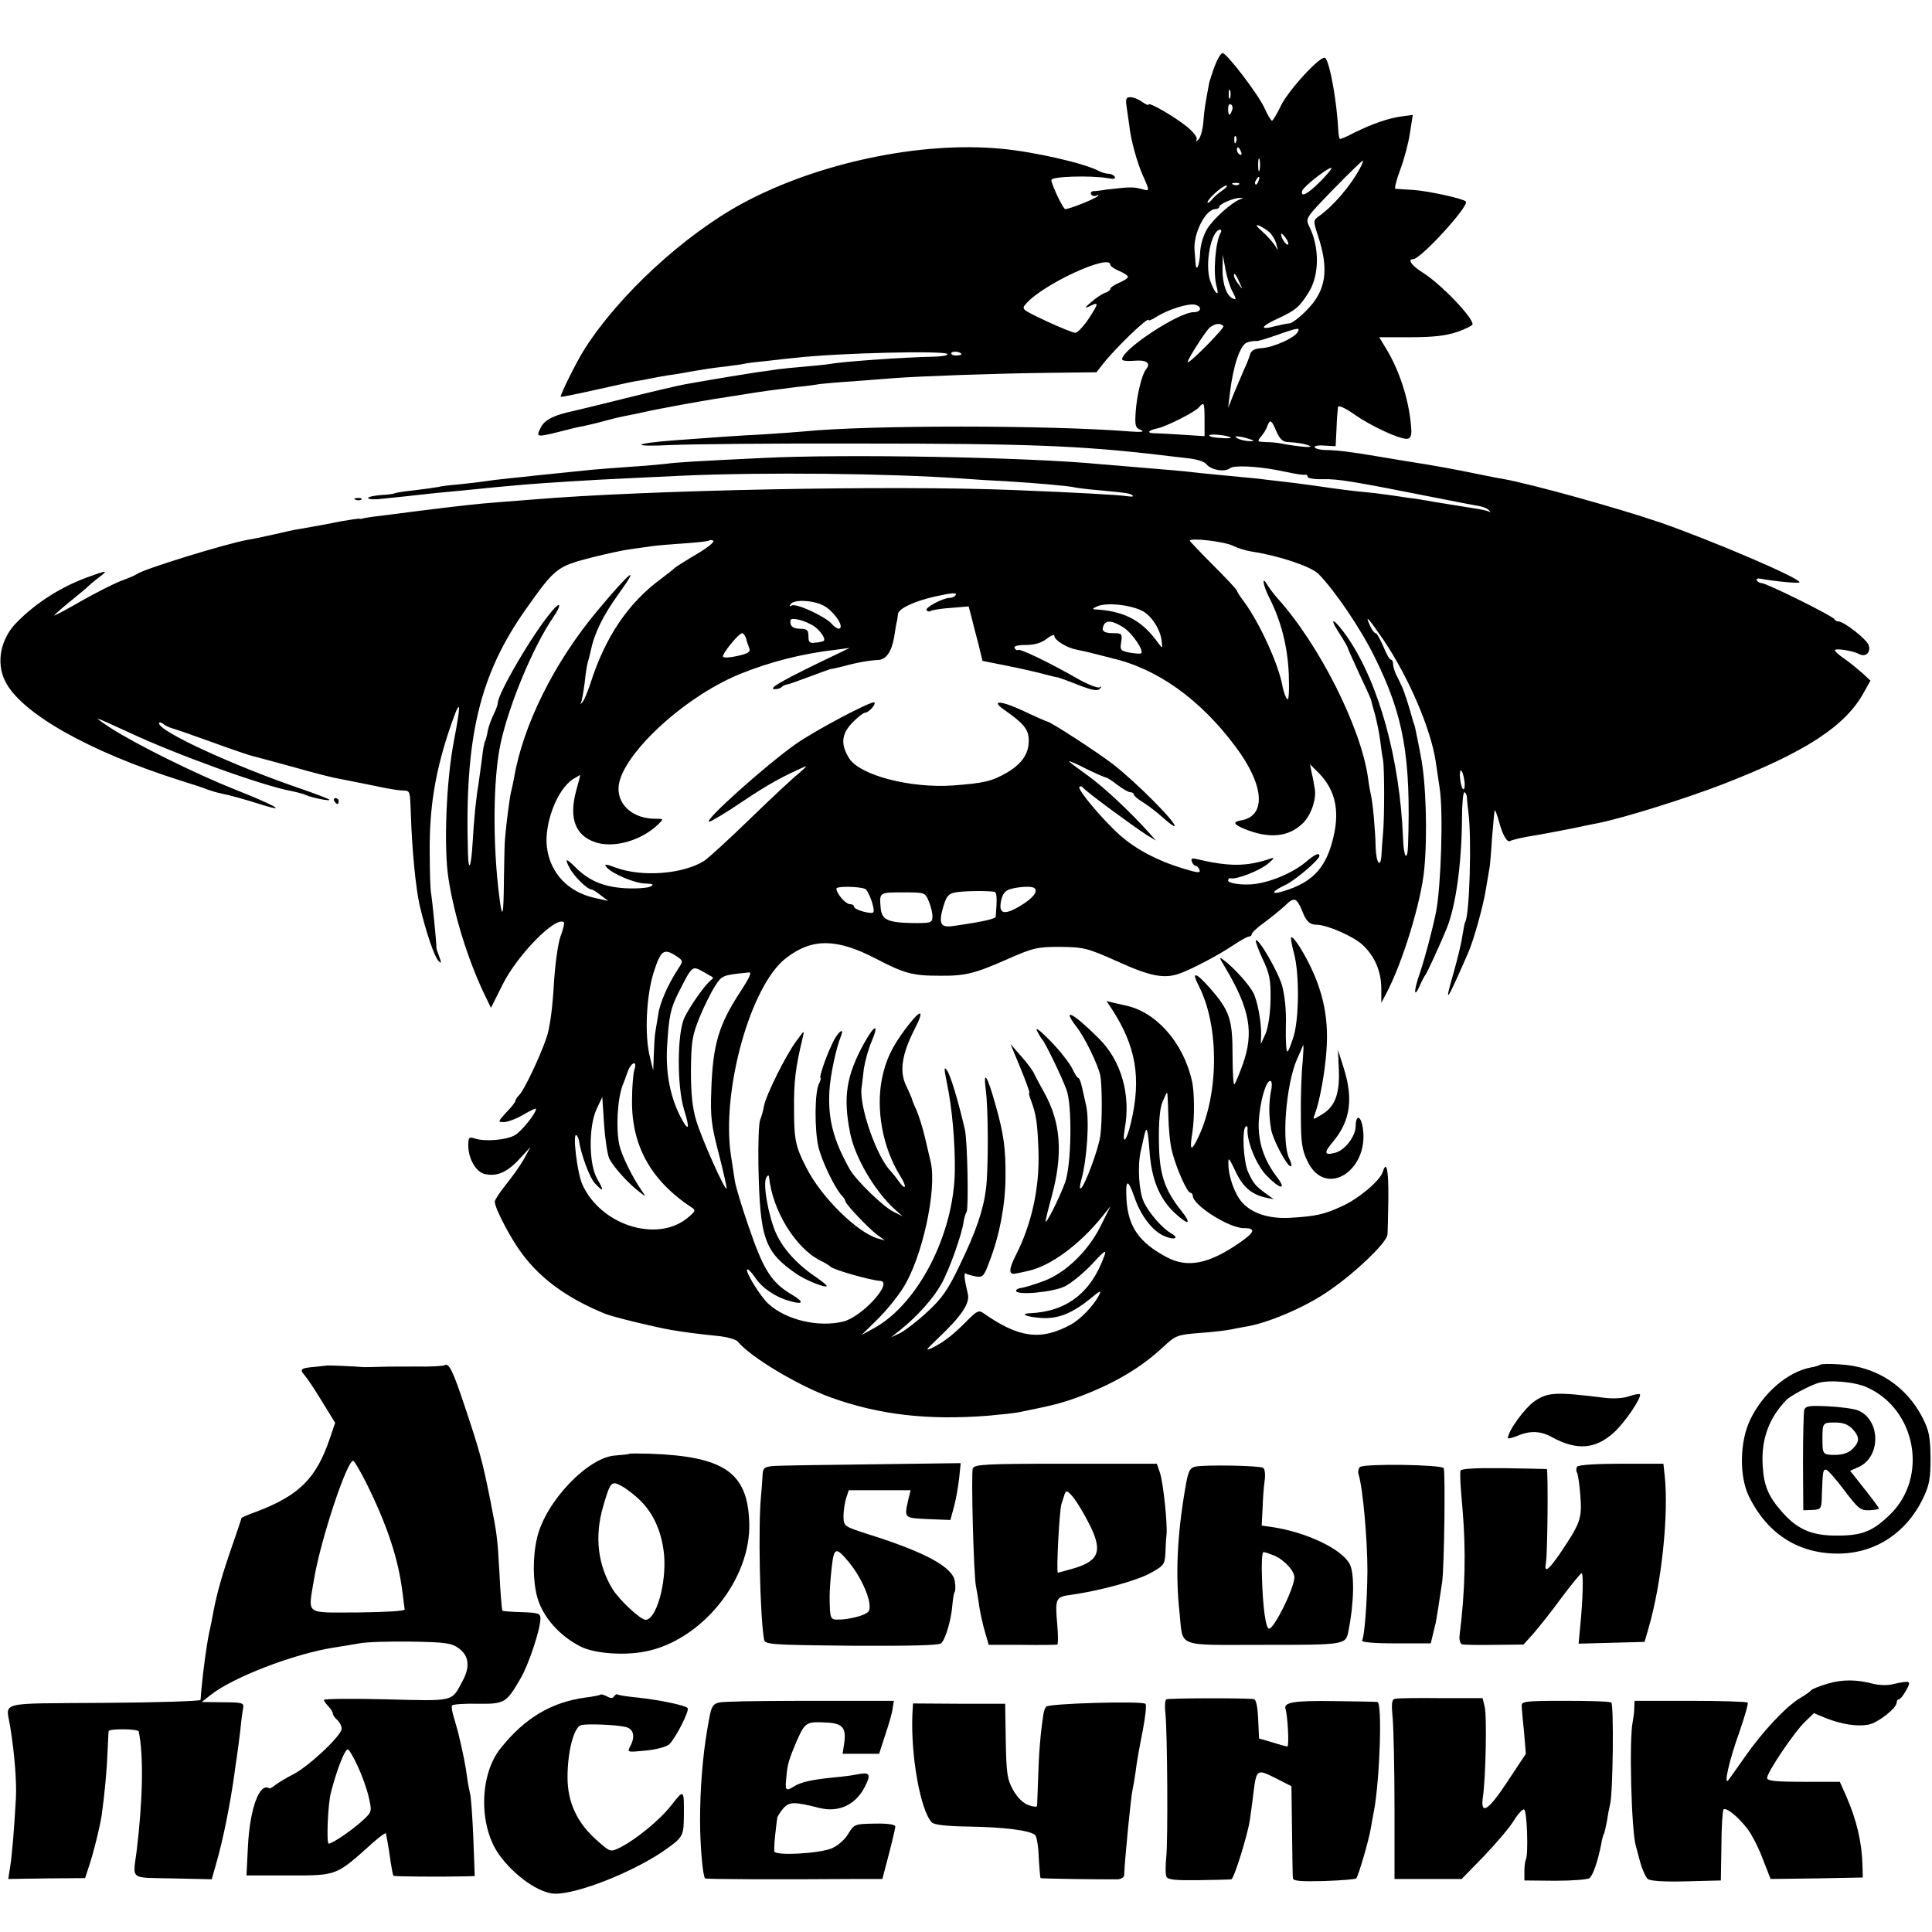 <?xml version="1.0" standalone="no"?>
<!DOCTYPE svg PUBLIC "-//W3C//DTD SVG 20010904//EN"
 "http://www.w3.org/TR/2001/REC-SVG-20010904/DTD/svg10.dtd">
<svg version="1.0" xmlns="http://www.w3.org/2000/svg"
 width="656pt" height="656pt" viewBox="0 0 656 656"
 preserveAspectRatio="xMidYMid meet">
<g transform="translate(0,656) scale(0.1,-0.1)"
fill="#000000" stroke="none">
<path d="M4125 6337 c-9 -24 -17 -50 -19 -57 -13 -70 -17 -91 -20 -133 -2 -27
-10 -54 -16 -60 -9 -9 -11 -9 -7 -1 4 7 -11 26 -33 44 -42 34 -130 85 -130 75
0 -4 -10 1 -22 9 -12 9 -30 16 -40 16 -15 0 -17 -6 -12 -37 3 -21 7 -49 9 -63
4 -42 26 -123 46 -167 24 -54 24 -53 -8 -44 -26 7 -42 6 -118 -3 -16 -3 -36
-5 -43 -5 -7 -1 -10 -6 -7 -11 4 -6 12 -7 18 -4 7 4 8 3 4 -2 -8 -9 -96 -44
-110 -44 -7 0 -47 83 -47 99 0 12 133 16 192 6 19 -4 27 -2 23 5 -3 5 -13 10
-21 10 -8 0 -22 4 -32 9 -47 26 -221 66 -333 76 -273 26 -623 -48 -877 -185
-198 -107 -420 -311 -537 -495 -25 -38 -85 -159 -81 -162 1 -2 54 9 117 23 63
14 125 28 139 30 14 2 36 6 50 9 14 3 41 8 60 11 19 2 58 9 85 14 28 5 74 12
104 15 30 4 63 8 74 11 10 2 45 6 76 9 31 4 72 8 91 10 150 17 509 25 517 13
2 -5 -17 -8 -44 -9 -106 -2 -316 -17 -356 -25 -12 -2 -51 -6 -87 -9 -36 -3
-76 -7 -90 -9 -14 -2 -45 -7 -70 -10 -51 -8 -121 -19 -245 -41 -22 -4 -112
-25 -200 -47 -88 -22 -167 -41 -176 -43 -67 -14 -100 -30 -113 -57 -17 -33
-14 -33 63 -14 31 8 67 17 81 19 14 3 45 10 70 17 25 7 54 14 65 16 11 2 31 6
45 9 59 13 79 17 155 31 44 8 96 17 115 20 19 3 60 9 90 14 73 12 113 17 185
26 33 3 68 8 78 10 10 1 59 6 110 9 51 4 115 9 142 11 92 7 349 16 519 18
l169 2 21 27 c43 55 156 164 156 150 0 -3 10 1 23 9 41 27 115 50 136 43 24
-7 19 -25 -6 -25 -51 0 -243 -126 -243 -160 0 -5 18 -7 40 -5 41 4 59 -7 42
-28 -15 -18 -32 -88 -36 -147 -3 -45 -1 -53 18 -60 14 -6 2 -8 -37 -5 -278 22
-888 22 -1109 0 -24 -2 -86 -7 -138 -10 -95 -5 -123 -7 -300 -20 -144 -11
-152 -23 -10 -16 69 3 355 6 635 5 572 0 752 -7 1025 -39 14 -2 52 -6 85 -10
35 -3 65 -12 71 -21 16 -20 62 -28 80 -14 12 11 90 7 159 -6 11 -2 36 -7 55
-11 19 -4 38 -6 43 -5 4 1 7 -2 7 -7 0 -5 24 -9 53 -8 50 1 100 -7 367 -60 69
-14 139 -27 155 -30 17 -2 35 -9 40 -15 7 -7 7 -9 0 -5 -5 3 -28 8 -50 11 -63
10 -98 16 -130 21 -16 3 -46 8 -65 11 -19 2 -51 7 -70 10 -19 3 -53 7 -75 10
-75 7 -120 13 -195 24 -41 6 -97 13 -125 16 -27 3 -61 7 -75 9 -14 1 -61 6
-105 10 -44 4 -93 9 -110 11 -30 4 -91 9 -200 18 -33 3 -87 7 -120 10 -247 24
-869 35 -1145 21 -230 -11 -296 -15 -330 -20 -19 -2 -73 -7 -120 -10 -47 -3
-105 -8 -130 -10 -97 -10 -166 -17 -195 -20 -16 -2 -55 -6 -85 -9 -30 -3 -71
-8 -90 -11 -19 -3 -57 -7 -85 -10 -27 -2 -59 -6 -70 -9 -11 -2 -47 -7 -80 -11
-32 -3 -62 -8 -65 -10 -4 -2 -25 -5 -48 -6 -23 -2 -42 -6 -42 -10 0 -4 15 -5
32 -4 18 2 58 6 88 9 30 3 80 9 110 12 30 3 73 7 95 9 22 2 71 7 110 11 38 3
84 8 100 9 44 4 250 17 325 20 36 2 130 6 210 10 278 12 693 8 950 -10 36 -3
102 -7 146 -9 101 -6 214 -16 234 -21 8 -2 48 -7 87 -10 94 -9 101 -10 109
-18 4 -3 -4 -4 -17 -2 -30 5 -185 13 -384 21 -416 17 -1254 0 -1635 -32 -36
-3 -87 -7 -115 -9 -69 -5 -140 -13 -275 -30 -63 -8 -131 -17 -150 -19 -19 -3
-37 -5 -40 -7 -3 -1 -8 -1 -12 0 -4 0 -31 -4 -60 -9 -50 -10 -71 -14 -140 -26
-16 -2 -56 -11 -90 -19 -35 -8 -74 -16 -88 -18 -76 -14 -352 -99 -375 -116 -5
-4 -31 -15 -56 -24 -25 -10 -84 -40 -132 -67 -48 -28 -90 -50 -93 -50 -2 0 21
21 53 47 32 26 60 49 63 53 3 3 18 16 34 28 36 27 31 27 -40 1 -91 -34 -173
-87 -237 -152 -55 -55 -71 -136 -40 -199 53 -109 285 -240 598 -339 39 -12 79
-25 90 -30 11 -4 31 -10 45 -13 31 -6 81 -20 144 -40 85 -26 36 1 -98 54 -133
53 -333 152 -420 208 -28 18 -47 32 -44 32 3 0 50 -21 104 -46 159 -75 458
-183 554 -200 19 -4 42 -10 50 -14 20 -9 85 -22 78 -15 -3 3 -45 19 -94 36
-226 77 -484 195 -484 223 0 4 6 4 13 -1 6 -6 21 -13 32 -16 11 -3 72 -24 135
-47 63 -23 122 -43 130 -45 8 -2 72 -19 141 -38 70 -20 140 -38 155 -40 30 -6
116 -23 169 -34 17 -3 40 -7 53 -7 25 -1 24 0 27 -81 4 -126 17 -252 30 -310
22 -92 50 -174 64 -188 10 -10 10 -7 3 13 -5 14 -10 27 -10 30 0 20 -15 169
-18 185 -3 11 -5 76 -5 145 -1 143 17 259 62 398 43 129 48 122 20 -25 -26
-134 -35 -362 -18 -468 20 -128 68 -281 126 -400 l18 -37 39 78 c51 103 184
237 209 212 2 -2 -3 -24 -12 -48 -9 -25 -19 -100 -23 -170 -4 -73 -14 -146
-25 -175 -22 -64 -75 -176 -92 -193 -7 -7 -13 -16 -13 -20 0 -4 -14 -22 -31
-39 -29 -32 -29 -33 -8 -33 12 0 42 11 66 25 23 14 43 23 43 20 0 -15 -48 -75
-71 -89 -29 -17 -101 -23 -136 -12 -21 7 -23 4 -23 -24 0 -44 26 -89 55 -96
41 -10 76 5 117 49 l39 42 -22 -40 c-12 -22 -40 -61 -61 -87 -21 -26 -38 -52
-38 -58 0 -23 54 -126 94 -179 65 -86 154 -150 281 -202 27 -11 168 -45 225
-55 56 -9 80 -12 155 -20 33 -3 64 -12 70 -19 40 -51 205 -150 316 -190 164
-59 329 -78 534 -62 44 4 91 9 105 12 109 22 143 30 200 51 121 45 213 99 289
170 42 39 47 42 125 48 45 3 92 9 106 12 14 3 35 7 47 9 70 10 195 62 273 114
92 60 209 171 211 199 1 10 2 64 3 120 1 100 -6 134 -19 93 -9 -30 -82 -91
-139 -117 -61 -28 -90 -34 -176 -39 -71 -4 -130 15 -163 53 -24 26 -46 88 -46
127 -1 27 1 26 23 -20 24 -53 54 -80 102 -91 l29 -6 -25 18 c-37 27 -44 35
-62 74 -16 35 -22 146 -8 155 4 3 7 -1 6 -8 -4 -39 29 -122 64 -158 45 -47 71
-52 36 -6 -45 59 -65 120 -62 190 4 66 24 137 39 137 6 0 7 -16 2 -37 -7 -41
-7 -81 1 -128 6 -35 54 -125 66 -125 5 0 3 10 -3 23 -29 52 -13 254 25 341 8
17 17 38 20 46 3 8 2 -16 -1 -55 -4 -38 -7 -120 -6 -182 0 -94 4 -119 23 -157
63 -130 218 -24 185 126 -8 33 -22 29 -22 -6 0 -34 -37 -82 -69 -90 -38 -10
-40 -1 -9 36 60 71 71 146 37 253 l-19 60 3 -69 c3 -82 -14 -125 -59 -151 -30
-18 -30 -18 -23 1 17 44 35 144 40 219 7 97 -8 179 -45 263 -28 63 -68 126
-75 119 -2 -2 2 -27 10 -55 18 -70 17 -215 -1 -279 -9 -29 -18 -53 -22 -53 -4
0 -6 39 -5 86 2 53 -4 106 -13 138 -14 48 -80 162 -89 153 -2 -2 8 -31 23 -63
24 -50 28 -71 27 -139 -1 -48 -8 -94 -17 -115 l-16 -35 1 30 c1 45 -12 116
-27 145 -14 27 -67 86 -100 110 -17 13 -16 10 5 -25 84 -141 98 -221 60 -328
-12 -34 -25 -65 -29 -69 -3 -4 -6 41 -6 100 0 121 -10 151 -77 227 -48 55 -64
58 -38 8 72 -140 69 -378 -7 -526 -20 -39 -24 -30 -14 31 7 48 7 135 -2 172
-29 130 -122 235 -226 256 -8 2 -26 6 -39 9 l-25 6 18 -27 c82 -126 101 -234
65 -386 -15 -64 -31 -80 -21 -20 21 115 -12 231 -88 306 -86 86 -128 108 -77
41 30 -38 74 -130 82 -167 6 -32 7 -155 0 -204 -5 -43 -53 -171 -66 -179 -5
-3 -4 9 1 27 20 71 29 207 16 258 -2 8 -7 32 -12 53 -4 20 -10 37 -14 37 -3 0
-12 14 -20 31 -8 17 -40 59 -73 93 -34 35 -54 51 -47 36 7 -14 15 -27 18 -30
8 -7 66 -125 82 -170 20 -52 17 -252 -4 -313 -18 -51 -66 -147 -67 -134 0 4 9
42 21 85 39 144 31 252 -26 353 -13 24 -29 53 -34 64 -5 11 -25 38 -45 60
l-35 40 34 -82 c19 -46 32 -83 30 -83 -3 0 0 -11 5 -25 18 -47 23 -79 26 -176
4 -121 -23 -245 -76 -349 -26 -51 -26 -70 0 -64 11 2 30 6 42 9 74 16 174 89
251 185 l28 35 -32 -64 c-42 -87 -120 -163 -196 -191 -32 -12 -66 -22 -75 -23
-10 -1 -18 -5 -18 -10 0 -16 124 -5 165 15 22 11 64 45 93 76 41 45 50 51 42
29 -45 -127 -129 -191 -254 -196 -36 -2 -8 -13 39 -16 56 -4 104 15 164 63 37
31 42 33 32 13 -20 -37 -63 -81 -96 -99 -102 -55 -176 -45 -297 40 -14 10 -22
6 -50 -22 -48 -49 -79 -74 -118 -94 -31 -15 -30 -13 16 31 79 75 108 118 100
150 -12 50 -14 73 -7 69 4 -3 19 -7 34 -10 24 -4 28 0 47 52 34 88 53 189 54
282 1 101 -6 150 -34 249 -28 100 -42 121 -33 51 9 -68 9 -268 1 -335 -9 -73
-34 -147 -90 -262 -39 -82 -60 -112 -109 -157 -33 -31 -75 -63 -92 -72 l-32
-15 34 27 c57 46 111 107 137 154 26 45 71 171 76 213 2 12 6 27 10 32 7 13 3
242 -6 280 -22 95 -49 186 -61 201 -10 14 -10 6 0 -43 18 -85 28 -203 27 -298
-3 -216 -125 -453 -275 -535 l-42 -23 53 52 c29 28 68 76 87 106 66 102 117
336 95 430 -4 17 -13 55 -20 85 -7 30 -20 71 -28 90 -9 19 -16 37 -16 40 -1 3
-9 22 -19 43 -24 49 -15 107 28 192 37 71 22 72 -31 1 -45 -60 -66 -104 -79
-166 -22 -107 2 -237 61 -332 25 -39 20 -54 -6 -17 -8 12 -21 27 -27 34 -47
49 -105 216 -98 280 2 11 5 41 8 66 4 25 15 66 26 92 27 63 11 60 -25 -5 -60
-109 -72 -181 -48 -303 16 -84 84 -200 153 -262 l26 -23 -30 15 c-35 16 -129
108 -150 145 -56 100 -74 171 -69 265 3 53 22 144 40 189 12 32 -14 9 -30 -27
-22 -45 -46 -117 -40 -117 2 0 0 -9 -5 -19 -15 -27 -16 -157 -2 -216 12 -49
55 -138 78 -163 7 -7 13 -16 13 -20 0 -10 80 -94 110 -116 l25 -18 -25 7 c-71
21 -193 142 -242 240 -37 71 -42 96 -42 200 -1 90 5 141 29 240 7 29 7 29 -22
-11 -35 -47 -102 -182 -109 -219 -2 -13 -8 -35 -13 -47 -5 -13 -7 -82 -6 -153
5 -252 20 -295 130 -371 31 -21 95 -47 102 -41 2 2 -14 15 -34 29 -66 44 -113
96 -138 150 -26 59 -46 170 -33 190 4 7 8 9 9 3 11 -114 89 -242 174 -285 17
-8 32 -18 35 -21 9 -10 134 -46 168 -48 47 -3 -59 -121 -124 -138 -85 -21
-195 5 -255 60 -28 25 -84 117 -71 117 4 0 16 -13 26 -28 24 -36 70 -67 119
-80 45 -13 48 -3 6 22 -70 41 -97 84 -147 231 -23 66 -44 136 -47 155 -3 19
-9 58 -13 85 -34 220 66 580 187 672 88 68 171 67 303 -1 99 -52 127 -59 218
-59 87 -1 119 7 230 56 88 39 102 42 180 42 80 -1 92 -4 193 -49 112 -51 159
-60 211 -42 42 15 132 62 184 97 24 16 47 29 53 29 5 0 9 4 9 8 0 5 19 23 43
40 23 17 54 42 70 57 31 30 39 28 58 -17 14 -37 26 -48 51 -48 33 0 125 -40
154 -68 41 -37 64 -90 64 -149 l0 -48 16 30 c56 105 120 314 130 425 11 115 6
294 -12 383 -5 29 -18 90 -20 100 -1 4 -3 9 -4 12 -1 3 -3 8 -4 13 -12 44 -29
98 -37 113 -5 11 -13 28 -19 39 -5 11 -10 27 -10 35 0 8 -3 15 -7 15 -5 0 -16
20 -26 45 -11 25 -22 45 -26 45 -4 0 -13 11 -19 25 -19 41 -7 29 45 -47 85
-126 161 -301 178 -415 3 -21 9 -61 13 -88 13 -79 5 -332 -12 -421 -13 -64
-38 -157 -55 -208 -22 -62 -21 -90 1 -40 7 16 15 31 18 34 4 4 48 99 71 155
32 77 52 222 53 378 0 48 4 87 8 87 4 0 9 -10 9 -22 1 -13 3 -34 5 -48 11 -85
4 -346 -11 -370 -2 -3 -6 -25 -10 -49 -3 -24 -17 -79 -29 -122 -34 -117 -26
-106 49 66 19 43 52 162 60 215 4 25 9 54 11 65 3 11 7 61 10 110 4 50 8 92 9
94 2 1 9 -17 15 -40 13 -47 28 -72 39 -64 7 4 46 13 86 19 30 5 136 25 165 32
14 3 36 7 50 10 87 18 292 82 419 131 281 109 416 197 479 311 l23 41 -28 26
c-16 14 -43 36 -60 48 -18 12 -33 25 -33 29 0 8 59 -1 81 -12 23 -13 42 4 34
29 -6 20 -84 81 -103 81 -6 0 -12 4 -14 8 -4 10 -230 122 -246 122 -6 0 -13 4
-17 9 -3 6 3 8 13 6 49 -9 132 -17 132 -12 0 15 -291 139 -470 202 -143 49
-437 131 -537 149 -15 2 -53 10 -83 16 -77 16 -147 29 -250 45 -19 3 -60 10
-90 15 -94 16 -144 22 -178 22 -17 0 -35 4 -38 9 -3 5 12 8 33 6 l38 -2 3 60
c1 33 4 66 5 73 1 7 23 -2 57 -26 54 -38 149 -82 176 -82 12 0 17 10 16 30 -5
90 -36 191 -80 267 l-29 48 106 0 c77 0 120 5 159 18 28 10 52 22 52 26 0 25
-109 138 -170 176 -37 23 -52 45 -32 45 26 0 193 183 179 196 -9 10 -130 36
-177 39 -30 2 -58 4 -62 4 -4 1 3 29 16 64 13 34 28 90 33 124 l10 63 -36 -5
c-44 -5 -103 -26 -162 -55 -24 -13 -46 -22 -49 -22 -3 1 -5 14 -6 29 -5 98
-28 228 -44 246 -12 14 -124 -107 -151 -162 -13 -28 -27 -50 -30 -51 -3 0 -15
19 -25 42 -21 47 -129 188 -143 188 -5 0 -17 -19 -26 -43z m52 -109 c-3 -7 -5
-2 -5 12 0 14 2 19 5 13 2 -7 2 -19 0 -25z m6 -43 c-7 -21 -13 -19 -13 6 0 11
4 18 10 14 5 -3 7 -12 3 -20z m14 -107 c-3 -8 -6 -5 -6 6 -1 11 2 17 5 13 3
-3 4 -12 1 -19z m17 -34 c3 -8 2 -12 -4 -9 -6 3 -10 10 -10 16 0 14 7 11 14
-7z m63 -61 c-3 -10 -5 -2 -5 17 0 19 2 27 5 18 2 -10 2 -26 0 -35z m341 6
c-32 -60 -91 -129 -141 -164 -18 -13 -18 -16 -3 -62 40 -119 29 -190 -38 -257
-23 -24 -49 -43 -57 -44 -8 0 -31 -5 -51 -10 -53 -14 -47 0 10 26 62 29 74 39
106 90 36 58 37 153 1 224 -13 27 -11 29 83 126 54 55 98 98 100 97 1 -1 -3
-13 -10 -26z m-134 -44 c-43 -44 -70 -58 -62 -32 5 14 85 77 98 77 5 0 -11
-20 -36 -45z m-211 0 c-3 -9 -8 -14 -10 -11 -3 3 -2 9 2 15 9 16 15 13 8 -4z
m-66 -11 c-3 -3 -12 -4 -19 -1 -8 3 -5 6 6 6 11 1 17 -2 13 -5z m-57 -21 c-14
-9 -30 -24 -37 -33 -7 -8 -13 -11 -13 -7 0 11 51 57 64 57 6 0 -1 -8 -14 -17z
m60 -30 c-30 -12 -89 -65 -111 -100 -13 -21 -23 -55 -24 -80 -2 -47 -14 -72
-16 -32 -1 13 -2 31 -3 39 -5 56 37 140 71 140 7 0 13 4 13 8 0 9 48 30 70 30
13 0 13 0 0 -5z m101 -112 c9 -9 20 -27 23 -41 6 -23 6 -23 -4 -5 -7 11 -26
33 -43 48 -22 19 -25 26 -12 21 11 -5 27 -15 36 -23z m-166 -1 c-18 -29 -27
-139 -14 -183 11 -40 -7 -23 -22 20 -19 58 4 173 34 173 4 0 5 -4 2 -10z m229
-40 c-6 -5 -24 21 -24 34 0 6 6 1 14 -10 8 -10 12 -21 10 -24z m-188 -162 c12
-23 12 -27 1 -22 -22 8 -37 51 -36 102 l1 47 9 -50 c5 -27 16 -62 25 -77z
m-416 93 c0 -5 14 -14 30 -21 17 -7 30 -16 30 -20 0 -4 -13 -13 -30 -20 -16
-7 -30 -16 -30 -21 0 -4 -8 -10 -17 -13 -10 -3 -31 -17 -48 -32 -21 -17 -23
-22 -8 -15 35 17 35 14 1 -39 -18 -27 -39 -50 -47 -50 -7 0 -52 18 -99 40 -84
40 -85 40 -67 60 60 67 285 170 285 131z m439 -61 c11 -24 11 -24 -3 -6 -9 11
-16 24 -16 30 0 12 5 7 19 -24z m-55 -147 c5 -6 -110 -123 -121 -123 -7 0 61
107 75 118 18 14 35 16 46 5z m251 -22 c-11 -19 -81 -50 -119 -53 -26 -1 -38
-8 -42 -23 -3 -11 -12 -33 -20 -50 -7 -16 -22 -52 -34 -80 l-20 -50 6 50 c11
93 35 164 58 172 11 4 26 6 31 5 6 -1 39 9 75 22 68 24 77 25 65 7z m-1141
-72 c3 -3 -4 -5 -14 -6 -11 -1 -20 2 -20 7 0 8 25 8 34 -1z m826 -224 l0 -56
-77 5 c-43 3 -87 5 -97 5 -23 1 -16 10 12 16 29 5 130 56 143 72 17 20 19 17
19 -42z m244 -40 c11 -25 21 -35 38 -36 32 -1 71 -8 77 -15 5 -5 -53 1 -104
11 -11 2 -33 4 -49 4 -27 1 -28 2 -14 19 8 9 18 25 21 35 9 25 15 21 31 -18z
m-155 -21 c2 -2 -14 -3 -36 -1 -23 1 -39 5 -37 9 4 6 65 0 73 -8z m61 -4 c20
-6 21 -8 5 -8 -11 0 -29 3 -40 8 -25 11 1 11 35 0z m-1877 -393 c-37 -22 -70
-43 -73 -46 -3 -4 -23 -19 -45 -36 -112 -82 -190 -198 -240 -355 -10 -30 -22
-59 -28 -65 -7 -7 -8 -7 -4 0 3 6 8 35 12 65 3 30 8 63 11 72 3 9 7 25 9 35
13 63 41 121 98 200 72 100 37 73 -74 -60 -146 -174 -254 -390 -284 -571 -3
-17 -8 -38 -10 -46 -4 -16 -16 -105 -20 -155 -2 -16 -3 -81 -4 -144 -1 -120
-5 -136 -15 -61 -24 184 -22 407 4 527 29 132 110 327 179 428 29 42 25 56 -5
20 -64 -75 -184 -280 -184 -313 0 -5 -6 -22 -14 -38 -8 -16 -17 -41 -20 -56
-2 -15 -7 -31 -9 -35 -3 -5 -8 -33 -11 -63 -4 -30 -9 -66 -11 -80 -9 -52 -16
-126 -20 -198 -5 -85 -14 -108 -16 -41 -12 396 39 609 199 834 96 136 105 142
217 171 55 14 116 27 135 29 19 3 51 7 70 10 19 3 71 7 114 10 44 3 82 7 84
10 3 2 9 2 14 -1 5 -4 -21 -25 -59 -47z m1823 30 c16 -8 45 -17 65 -20 92 -14
199 -50 225 -75 54 -54 145 -187 193 -286 97 -196 122 -337 112 -635 -2 -60
-15 -43 -17 22 -11 271 -82 527 -188 682 -45 65 -69 77 -28 14 15 -23 27 -44
28 -48 0 -3 18 -42 38 -86 21 -44 39 -84 41 -90 1 -5 7 -29 14 -52 6 -23 14
-61 17 -85 3 -24 7 -54 10 -68 5 -29 5 -197 0 -250 -2 -19 -4 -50 -5 -67 -2
-54 -18 -37 -20 19 -1 57 -10 155 -16 178 -2 8 -7 35 -10 59 -24 171 -165 451
-306 608 -14 16 -31 38 -37 49 -19 32 -13 -5 7 -44 41 -80 63 -167 67 -261 2
-59 0 -91 -5 -85 -6 5 -12 24 -16 42 -12 73 -78 217 -131 289 -13 17 -24 34
-24 37 0 4 -36 42 -80 86 -44 44 -80 82 -80 84 0 11 119 -3 146 -17z m-942
-169 c-3 -4 -12 -8 -19 -8 -23 0 -85 -33 -79 -42 3 -4 10 -6 15 -2 6 3 37 8
69 10 l59 5 10 -38 c5 -21 16 -63 24 -93 l13 -54 85 -17 c46 -9 102 -22 124
-28 22 -6 43 -11 47 -11 4 -1 35 -12 70 -26 46 -18 65 -21 72 -13 8 9 8 10 -1
5 -6 -3 -40 10 -75 30 -94 54 -196 103 -201 97 -3 -2 -8 0 -12 6 -4 7 9 11 38
11 30 0 53 7 71 21 14 11 26 16 26 10 0 -15 43 -41 76 -47 16 -3 47 -10 69
-16 22 -6 45 -11 50 -13 154 -35 300 -139 420 -300 99 -132 106 -237 17 -251
-27 -5 -23 -13 12 -28 85 -35 152 -29 201 20 27 27 46 83 39 117 -2 12 -6 36
-10 52 l-6 30 32 -32 c57 -60 71 -133 43 -233 -25 -91 -70 -137 -165 -166 -46
-14 -41 -1 8 22 33 16 114 85 114 98 0 12 -16 5 -45 -20 -46 -39 -130 -74
-190 -77 -38 -2 -75 5 -75 13 0 5 3 9 8 8 18 -6 100 26 127 49 21 18 24 23 10
18 -82 -28 -141 -28 -252 -2 -16 4 -20 2 -16 -9 3 -8 9 -14 13 -14 4 0 10 -6
13 -14 4 -11 -7 -10 -56 5 -86 26 -158 64 -213 112 -58 51 -147 157 -139 165
3 4 9 2 13 -3 8 -12 173 -133 217 -161 l30 -18 -25 28 c-63 70 -150 152 -207
193 -35 25 -63 46 -63 48 0 2 27 -9 59 -26 33 -16 63 -29 66 -29 4 0 21 -11
39 -25 18 -14 38 -25 44 -25 7 0 12 -4 12 -8 0 -4 13 -15 29 -25 15 -9 46 -32
67 -51 21 -19 40 -33 42 -31 9 9 -131 150 -210 211 -52 40 -212 144 -222 144
-2 0 -39 16 -81 36 -75 35 -113 38 -67 5 68 -47 84 -67 85 -103 1 -46 -22 -81
-75 -112 -51 -29 -76 -35 -182 -43 -145 -10 -314 34 -352 91 -30 47 -28 83 10
122 18 19 38 34 43 34 12 0 38 28 32 35 -8 7 -200 -94 -268 -142 -103 -73
-315 -263 -293 -263 6 0 58 31 114 69 86 58 138 86 213 119 6 2 -5 -9 -24 -25
-19 -15 -93 -84 -164 -153 -71 -69 -141 -133 -156 -143 -71 -45 -211 -56 -300
-23 -35 13 -41 13 -32 2 19 -23 98 -56 133 -56 26 -1 29 -3 17 -10 -9 -5 -47
-8 -85 -6 -73 4 -124 25 -170 71 -32 32 -38 32 -20 -2 14 -28 60 -73 74 -73 4
0 18 -9 32 -20 l25 -19 -45 10 c-91 20 -152 84 -163 172 -10 79 34 196 88 231
14 9 25 15 25 14 0 -2 -6 -26 -14 -54 -25 -93 -2 -152 66 -174 62 -21 156 6
213 61 19 19 19 19 -11 19 -71 0 -124 43 -124 102 0 104 214 307 409 388 105
43 216 71 331 84 l45 6 -35 -17 c-191 -91 -247 -123 -219 -123 9 0 19 3 23 7
3 4 12 8 19 9 7 1 42 14 80 28 37 14 68 25 70 25 1 -1 20 4 42 9 42 12 88 20
117 21 27 2 45 27 54 78 4 26 8 51 10 56 1 4 2 14 3 22 1 18 54 43 123 59 64
14 79 15 72 4z m-450 -33 c33 -16 73 -70 57 -79 -4 -3 -17 4 -27 16 -24 26
-122 71 -136 62 -7 -4 -8 -2 -4 4 10 17 72 15 110 -3z m1094 -25 c31 -23 55
-66 57 -103 2 -19 2 -19 -12 -1 -52 74 -111 107 -203 114 -23 1 -24 2 -5 11
35 16 130 3 163 -21z m-1123 -47 c23 -17 39 -42 32 -49 -2 -2 -14 -5 -28 -6
-20 -3 -24 1 -24 22 0 21 -5 25 -29 25 -20 1 -30 6 -32 19 -2 15 2 17 27 12
16 -3 41 -14 54 -23z m1052 -5 c30 -21 67 -77 58 -86 -2 -3 -20 -1 -39 2 -31
6 -34 9 -29 36 4 27 2 30 -25 30 -34 0 -43 7 -35 26 8 20 32 17 70 -8z m-1284
-35 c2 -10 8 -25 11 -34 5 -12 -3 -18 -39 -26 -25 -6 -47 -7 -50 -3 -5 8 53
80 65 80 4 0 10 -8 13 -17z m2439 -483 c3 -16 1 -30 -3 -30 -4 0 -9 15 -11 34
-5 42 8 38 14 -4z m-2035 -368 c12 -4 36 -72 28 -80 -7 -7 -65 9 -65 19 0 5
-6 9 -14 9 -15 0 -46 36 -46 53 0 8 72 8 97 -1z m576 2 c12 -12 -7 -35 -49
-60 -55 -33 -74 -27 -65 17 5 24 14 35 31 40 32 9 75 11 83 3z m-137 -12 c9
-2 10 -20 5 -84 -1 -8 -39 -17 -143 -32 -45 -7 -52 7 -35 66 11 36 18 44 42
48 27 5 103 6 131 2z m-222 -33 c7 -17 13 -41 12 -53 -1 -20 -6 -21 -75 -20
-79 2 -98 12 -101 54 -4 50 -4 50 75 50 76 0 76 0 89 -31z m-858 -185 c24 -16
24 -17 7 -43 -34 -52 -63 -116 -68 -156 -4 -22 -8 -49 -10 -60 -2 -11 -4 -45
-5 -75 l-2 -55 -11 45 c-19 73 -13 209 13 290 24 74 34 81 76 54z m124 -72 c2
-2 0 -6 -6 -10 -18 -13 -70 -86 -90 -127 -25 -53 -26 -233 -1 -314 21 -67 15
-76 -13 -22 -35 69 -50 149 -45 236 6 103 11 130 39 185 46 91 46 91 81 72 16
-9 32 -18 35 -20z m94 -49 c-74 -113 -94 -180 -99 -338 -3 -86 0 -116 26 -214
16 -63 28 -116 26 -117 -6 -6 -84 168 -103 231 -13 43 -18 90 -18 170 1 97 4
118 29 180 16 39 40 87 53 107 24 37 25 37 114 46 12 2 4 -16 -28 -65z m-360
-265 c-4 -13 -8 -59 -8 -103 -2 -155 64 -274 204 -366 13 -8 10 -13 -15 -34
-104 -86 -296 -25 -358 114 -18 41 -34 181 -19 166 3 -3 7 -12 8 -19 7 -46 36
-125 54 -144 30 -32 32 -27 8 15 -29 49 -30 178 -2 238 l19 40 6 -90 c3 -49
11 -102 17 -117 11 -26 66 -88 107 -118 19 -15 19 -15 2 10 -31 45 -66 117
-74 152 -12 56 -7 154 11 203 5 11 12 32 18 48 12 32 33 37 22 5z m1813 -157
c1 -43 6 -98 13 -122 14 -56 51 -139 62 -139 4 0 8 -5 8 -10 0 -32 123 -110
173 -110 43 0 38 -14 -16 -51 -103 -71 -175 -85 -245 -48 -94 50 -131 103
-137 195 -4 71 4 74 27 9 20 -60 59 -112 97 -130 35 -17 59 -11 28 7 -30 17
-74 67 -93 106 -17 36 -22 121 -11 172 3 14 8 36 11 49 9 42 13 33 19 -46 6
-94 33 -161 83 -209 49 -46 63 -43 25 5 -58 73 -75 125 -76 236 -1 63 3 112
12 133 7 17 14 32 16 32 1 0 3 -35 4 -79z"/>
<path d="M1208 4863 c7 -3 16 -2 19 1 4 3 -2 6 -13 5 -11 0 -14 -3 -6 -6z"/>
<path d="M1135 3840 c3 -5 8 -10 11 -10 2 0 4 5 4 10 0 6 -5 10 -11 10 -5 0
-7 -4 -4 -10z"/>
<path d="M1107 1923 c-1 0 -18 -2 -37 -4 -48 -4 -54 -8 -37 -27 9 -10 36 -50
60 -90 l45 -73 -18 -53 c-46 -136 -104 -193 -247 -248 -29 -10 -53 -21 -53
-22 0 -2 -13 -41 -29 -87 -36 -103 -53 -163 -66 -229 -3 -19 -10 -53 -15 -75
-8 -38 -20 -125 -26 -190 -1 -16 -3 -33 -3 -37 -1 -4 -148 -9 -328 -10 -370
-3 -332 7 -318 -83 14 -88 22 -183 19 -240 -5 -93 -13 -196 -20 -237 l-6 -38
131 2 130 1 15 46 c15 46 35 127 41 166 10 70 18 157 20 214 2 36 3 69 4 73 1
9 100 8 102 -1 17 -81 14 -233 -7 -406 -13 -100 -26 -90 123 -93 l132 -3 15
53 c23 79 47 199 61 298 3 25 8 56 10 70 2 14 7 52 11 85 3 33 8 68 10 78 2
15 -6 17 -69 17 l-72 1 28 22 c73 60 285 142 422 163 22 3 60 10 85 14 25 5
105 7 178 6 115 -2 136 -5 160 -23 34 -25 39 -61 13 -110 -39 -72 -23 -69
-259 -63 -116 3 -212 2 -212 -2 0 -4 7 -13 15 -22 8 -8 15 -19 15 -24 0 -5 7
-15 15 -22 8 -7 15 -20 15 -30 0 -23 -113 -129 -165 -155 -22 -11 -48 -27 -59
-35 -10 -8 -20 -14 -22 -12 -33 20 -65 -68 -72 -194 l-5 -102 144 0 c166 0
159 -2 286 112 24 21 43 35 44 30 0 -5 3 -18 5 -29 2 -11 7 -40 10 -65 4 -25
8 -47 10 -49 2 -3 161 -4 248 -2 l28 1 -5 133 c-3 72 -8 139 -11 147 -2 8 -7
33 -10 55 -4 34 -14 85 -31 155 -2 8 -9 30 -14 49 -6 19 -9 37 -6 40 2 4 41 7
86 6 92 -1 98 2 146 85 28 47 69 171 68 205 0 17 -8 19 -63 21 -35 1 -64 3
-66 5 -2 2 -7 59 -10 125 -7 125 -8 132 -31 249 -27 135 -36 167 -87 320 -41
123 -54 149 -69 139 -5 -2 -46 -5 -91 -4 -46 0 -103 0 -128 -1 -25 -1 -49 -1
-55 -1 -37 3 -127 7 -128 5z m135 -395 c74 -149 111 -262 125 -378 3 -25 6
-49 7 -55 0 -5 -63 -9 -159 -10 -184 0 -169 -12 -148 117 23 134 111 398 132
398 4 0 23 -33 43 -72z m-28 -964 c15 -31 32 -79 38 -106 11 -48 11 -50 -18
-77 -35 -33 -105 -81 -118 -81 -8 0 -3 136 8 175 21 81 47 145 57 145 4 0 19
-25 33 -56z"/>
<path d="M6180 1926 c-3 -2 -17 -7 -31 -9 -79 -15 -162 -86 -206 -177 -36 -74
-38 -192 -5 -260 64 -131 173 -199 314 -195 119 4 220 71 276 184 23 48 27 68
27 141 -1 73 -5 93 -28 138 -56 107 -156 172 -277 179 -36 3 -67 2 -70 -1z
m160 -77 c166 -75 208 -304 78 -431 -58 -57 -95 -72 -178 -72 -87 -1 -137 21
-188 79 -48 54 -63 90 -67 160 -5 88 21 160 81 222 11 12 74 46 104 56 37 13
127 6 170 -14z"/>
<path d="M6126 1772 c-2 -10 -4 -90 -4 -179 l1 -161 31 1 c30 2 31 3 32 52 3
81 4 85 14 85 5 0 33 -31 62 -70 47 -62 55 -69 85 -68 18 1 33 3 33 6 0 2 -22
32 -49 66 l-49 62 29 13 c76 34 75 160 -2 192 -15 6 -62 12 -103 14 -63 3 -76
1 -80 -13z m164 -64 c25 -27 25 -43 0 -68 -13 -13 -33 -20 -60 -20 -41 0 -42
2 -42 55 0 53 1 55 42 55 27 0 45 -6 60 -22z"/>
<path d="M5213 1804 c-35 -23 -93 -103 -93 -127 0 -3 16 1 36 9 40 17 77 15
114 -6 84 -46 148 -41 211 17 38 35 95 120 87 129 -3 2 -19 -1 -37 -7 -19 -7
-54 -9 -84 -5 -162 20 -190 19 -234 -10z"/>
<path d="M2137 1624 c-1 -2 -22 -4 -47 -6 -93 -5 -237 -156 -266 -278 -16 -66
-15 -150 1 -206 19 -65 75 -129 147 -165 45 -23 144 -31 217 -17 192 36 362
245 355 438 -5 170 -85 225 -337 234 -37 1 -68 1 -70 0z m37 -159 c46 -45 74
-109 81 -186 8 -96 -27 -219 -63 -219 -17 0 -88 66 -112 104 -50 82 -62 179
-32 281 24 83 28 88 61 70 16 -8 45 -30 65 -50z"/>
<path d="M2623 1582 c-29 -3 -33 -7 -34 -35 -1 -18 -3 -48 -5 -67 -10 -101 -4
-399 10 -485 3 -19 12 -20 296 -23 191 -1 297 1 305 8 15 12 35 79 39 133 2
21 5 40 8 42 2 3 3 19 0 36 -7 48 -99 98 -292 159 -84 27 -85 27 -86 61 0 19
4 46 9 62 l9 27 105 0 105 0 -8 -32 c-14 -64 -15 -62 67 -66 l76 -3 13 48 c7
26 14 70 17 96 l5 49 -304 -4 c-166 -2 -318 -4 -335 -6z m260 -327 c34 -41 65
-104 69 -140 3 -26 -1 -31 -32 -42 -19 -6 -50 -12 -67 -12 -35 -1 -35 -2 -36
79 0 19 3 63 7 98 8 69 14 71 59 17z"/>
<path d="M3303 1574 c-6 -17 3 -366 11 -401 2 -11 8 -42 11 -68 4 -25 13 -65
20 -88 l12 -42 114 0 c63 -1 116 0 119 1 3 1 3 31 0 66 -8 92 -6 96 48 103 97
14 219 47 267 73 46 25 50 30 52 67 1 22 2 51 4 65 3 40 -11 172 -22 208 l-11
32 -309 0 c-272 0 -310 -2 -316 -16z m393 -184 c49 -94 38 -129 -49 -155 -28
-8 -53 -15 -55 -15 -6 0 5 210 12 233 3 9 8 25 11 34 5 14 10 12 30 -12 13
-17 36 -55 51 -85z"/>
<path d="M4058 1580 c-19 -5 -24 -16 -34 -76 -27 -157 -33 -292 -19 -419 13
-121 -17 -110 284 -110 274 0 280 0 289 44 20 99 22 201 4 232 -29 51 -148
107 -263 124 l-35 5 3 58 c1 31 4 74 7 94 3 21 1 40 -5 44 -14 8 -199 11 -231
4z m269 -302 c36 -16 70 -54 68 -76 -4 -42 -69 -172 -86 -172 -11 0 -21 71
-24 171 -2 49 0 89 5 89 5 0 22 -6 37 -12z"/>
<path d="M4618 1579 c-5 -4 -8 -15 -5 -25 15 -49 30 -223 30 -329 -1 -107 -10
-222 -18 -235 -4 -6 39 -10 114 -10 l119 0 8 33 c4 17 8 34 9 37 2 8 18 112
22 140 7 54 11 375 5 385 -8 12 -265 16 -284 4z"/>
<path d="M5355 1580 c-3 -5 -4 -14 -1 -19 4 -5 9 -41 12 -79 6 -79 1 -93 -72
-201 -38 -54 -51 -63 -45 -28 6 32 8 317 3 319 -4 0 -71 2 -149 3 -97 1 -143
-2 -144 -9 -2 -16 -1 -40 7 -131 12 -142 9 -276 -10 -427 -2 -15 2 -29 8 -31
6 -2 56 -3 110 -2 l99 1 35 39 c19 22 62 76 94 120 33 44 63 81 68 83 7 3 5
-87 -5 -186 l-5 -53 112 3 112 3 13 45 c45 152 70 392 55 523 l-4 37 -144 0
c-84 0 -145 -4 -149 -10z"/>
<path d="M6205 843 c-27 -8 -52 -18 -55 -22 -3 -4 -21 -17 -40 -28 -47 -29
-126 -113 -185 -198 -27 -38 -52 -74 -57 -80 -16 -18 4 70 38 164 18 52 31 97
28 100 -3 3 -91 6 -195 6 l-189 0 -1 -25 c0 -14 -3 -34 -5 -45 -13 -57 -5
-375 11 -425 1 -3 7 -26 14 -52 7 -26 19 -52 26 -58 8 -7 58 -10 131 -8 l117
3 2 117 c0 65 4 120 7 124 9 8 48 -23 80 -64 15 -19 39 -65 53 -103 l27 -69
156 2 157 3 -1 40 c-2 80 -20 156 -56 238 l-21 47 -124 0 c-94 0 -123 3 -123
13 0 19 93 157 129 191 l30 29 41 -17 c54 -21 105 -29 144 -22 32 6 96 56 96
75 0 6 3 11 8 11 4 0 15 14 24 30 19 34 16 35 -47 21 -16 -4 -44 -3 -62 1 -58
16 -108 16 -158 1z"/>
<path d="M2039 806 c-2 -2 -26 -7 -52 -10 -115 -16 -205 -69 -287 -172 -72
-89 -75 -261 -7 -359 51 -73 139 -135 193 -135 77 0 259 72 364 143 68 47 71
52 72 114 1 100 1 99 -42 44 -40 -51 -119 -116 -176 -145 -32 -15 -32 -15 -78
26 -66 58 -99 128 -99 213 0 87 21 168 45 177 17 6 121 2 153 -6 27 -7 33 -33
14 -67 -10 -19 -8 -19 53 -13 35 3 71 13 80 21 21 19 69 113 63 123 -5 9 -95
28 -170 36 -33 3 -63 8 -67 10 -4 3 -9 0 -13 -6 -4 -7 -12 -7 -24 0 -10 5 -20
8 -22 6z"/>
<path d="M3960 790 c-4 -3 -6 -23 -3 -45 7 -72 9 -435 3 -490 -3 -30 -3 -61 1
-68 6 -10 34 -12 111 -11 57 1 106 2 109 3 9 1 57 156 63 203 3 21 9 62 12 90
10 81 12 82 74 51 l55 -28 2 -150 c1 -82 2 -156 3 -162 0 -10 27 -12 105 -10
58 2 107 6 110 9 7 7 44 133 50 173 3 17 7 41 10 55 20 104 29 370 12 371 -6
1 -73 2 -147 3 -136 2 -173 -4 -165 -27 7 -22 13 -127 6 -127 -3 0 -26 6 -51
14 l-45 13 -3 67 c-2 42 -7 66 -15 67 -49 4 -290 3 -297 -1z"/>
<path d="M4738 792 c-13 -2 -14 -14 -9 -70 3 -37 6 -174 6 -305 l0 -237 114 0
114 0 76 78 c42 44 87 97 101 120 14 23 30 40 35 38 10 -3 15 -152 6 -170 -3
-6 -5 -24 -5 -40 l0 -31 105 -1 c57 0 110 4 116 9 12 9 29 60 40 116 2 14 6
28 8 32 3 4 7 24 11 44 3 21 8 47 11 59 10 40 13 340 4 345 -5 4 -76 6 -158 6
-136 0 -148 -2 -146 -18 0 -10 4 -51 8 -90 l6 -72 -61 -92 c-66 -101 -94 -119
-85 -55 10 64 14 278 6 308 l-7 28 -140 0 c-77 1 -147 0 -156 -2z"/>
<path d="M2483 782 c-69 -3 -65 1 -82 -97 -15 -89 -24 -198 -24 -305 0 -86 9
-189 17 -198 3 -3 242 -4 511 -2 l91 0 22 84 c12 46 22 89 22 94 0 7 -26 11
-70 10 -68 -1 -70 -2 -90 -35 -11 -19 -35 -40 -56 -49 -44 -18 -193 -26 -195
-10 -1 11 1 41 6 81 1 11 3 25 4 31 0 6 10 21 20 33 21 24 37 24 124 2 65 -16
122 11 153 71 22 43 18 51 -21 44 -19 -4 -56 -9 -82 -11 -79 -8 -115 -16 -139
-32 -26 -16 -29 -12 -24 32 3 43 9 62 35 123 29 65 32 67 105 63 50 -3 63 -18
57 -66 l-6 -40 62 0 62 0 21 65 c12 36 24 76 25 90 l4 25 -245 0 c-135 0 -273
-1 -307 -3z"/>
<path d="M3098 740 c-6 -141 27 -327 66 -368 8 -8 50 -13 126 -14 120 -2 208
-13 225 -29 5 -5 11 -39 12 -76 2 -37 5 -68 6 -70 3 -2 208 -5 263 -4 11 1 21
7 21 14 2 54 23 266 28 287 2 8 7 38 11 65 3 28 14 89 24 138 9 48 14 90 9 92
-15 10 -330 1 -337 -10 -4 -5 -8 -17 -9 -25 -10 -62 -16 -138 -18 -215 -2 -49
-3 -93 -4 -97 -1 -4 -14 -3 -29 3 -18 6 -38 26 -52 51 -20 36 -23 56 -25 167
l-2 126 -156 0 -157 1 -2 -36z"/>
</g>
</svg>
